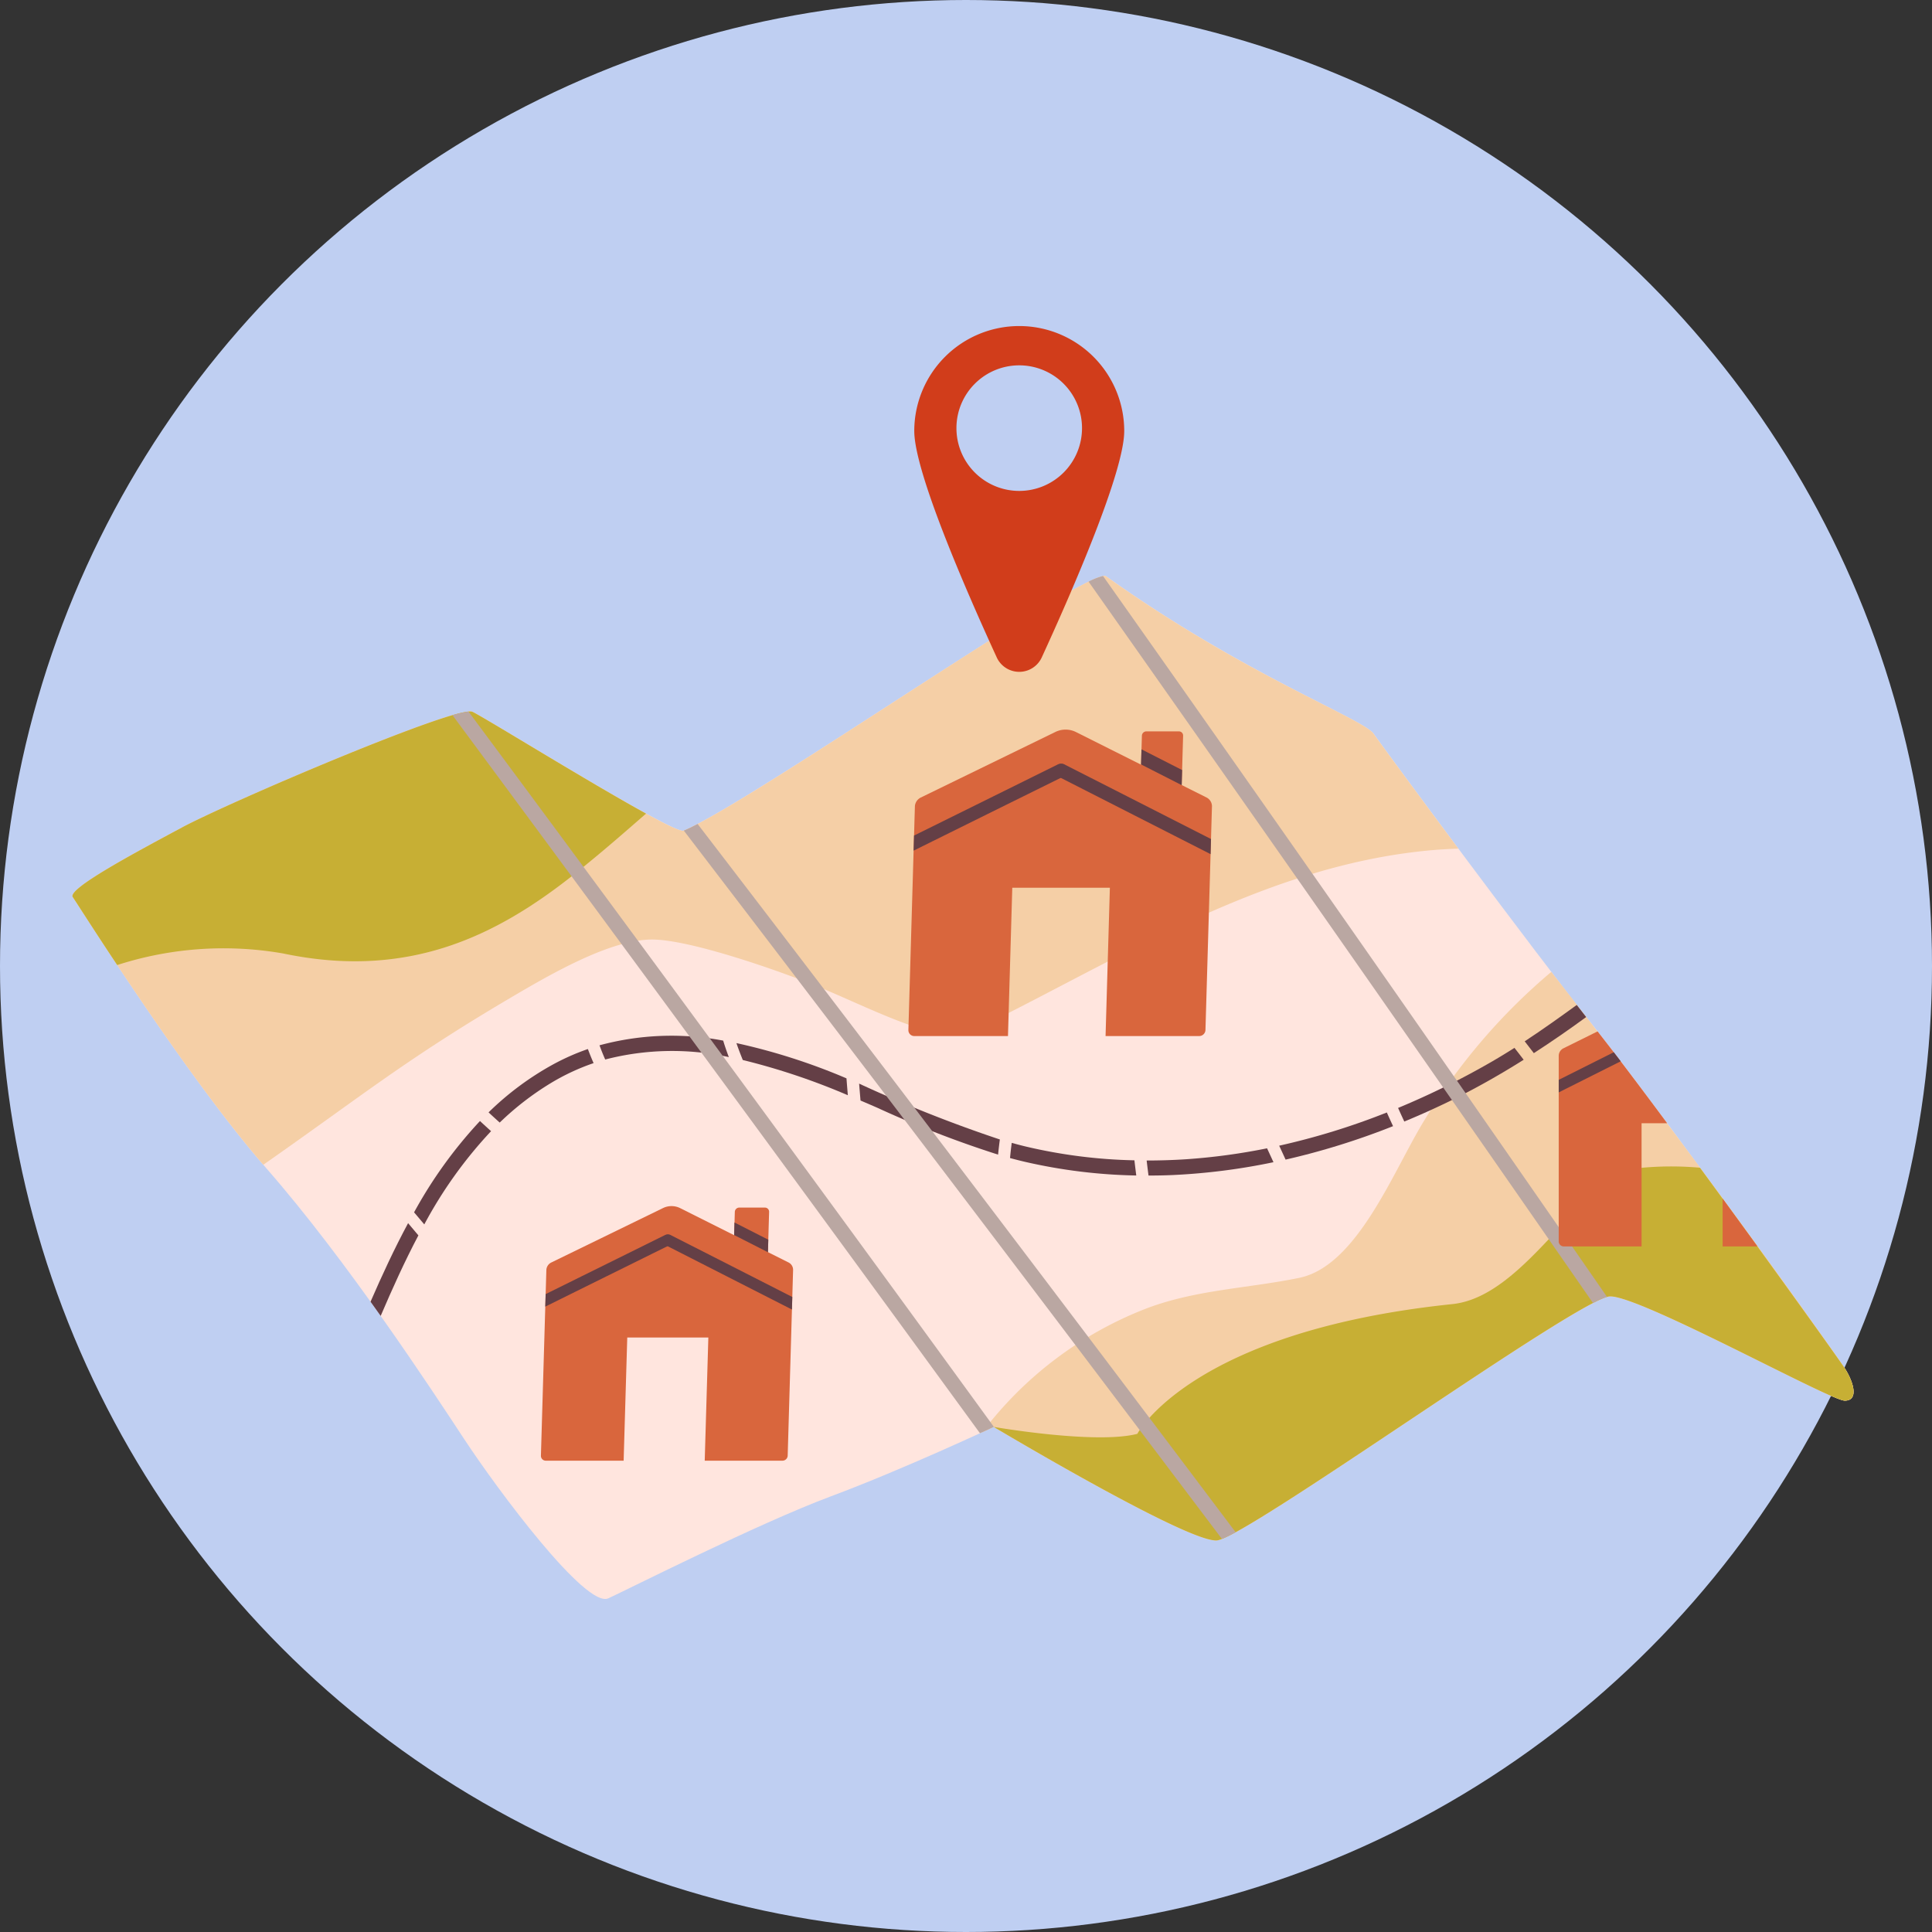 <svg xmlns="http://www.w3.org/2000/svg" xmlns:xlink="http://www.w3.org/1999/xlink" width="160" height="160" viewBox="0 0 160 160"><rect x="0" y="0" width="160" height="160" fill="#333333" stroke="none"/><defs><clipPath id="clip-path"><rect id="Rectangle_9568" data-name="Rectangle 9568" width="147.502" height="105.418" fill="none"></rect></clipPath><clipPath id="clip-path-3"><rect id="Rectangle_9564" data-name="Rectangle 9564" width="44.845" height="59.767" fill="none"></rect></clipPath><clipPath id="clip-path-4"><rect id="Rectangle_9565" data-name="Rectangle 9565" width="42.937" height="60.21" fill="none"></rect></clipPath><clipPath id="clip-path-5"><rect id="Rectangle_9566" data-name="Rectangle 9566" width="45.699" height="59.212" fill="none"></rect></clipPath></defs><g id="Groupe_5921" data-name="Groupe 5921" transform="translate(-1519 -6654.599)"><circle id="Ellipse_32" data-name="Ellipse 32" cx="80" cy="80" r="80" transform="translate(1519 6654.599)" fill="#bfcff2"></circle><g id="Groupe_5804" data-name="Groupe 5804" transform="translate(1525 6681.599)"><g id="Groupe_5803" data-name="Groupe 5803" clip-path="url(#clip-path)"><g id="Groupe_5802" data-name="Groupe 5802" transform="translate(0 0)"><g id="Groupe_5801" data-name="Groupe 5801" clip-path="url(#clip-path)"><path id="Trac&#xE9;_37273" data-name="Trac&#xE9; 37273" d="M44.385,364.954c1.62-.742,12.407-6.2,18.419-8.442S76.3,350.756,76.3,350.756s16.052,9.593,18.483,9.4,30.058-20.145,32.552-20.209,18.227,8.634,19.442,8.634.7-1.6,0-2.686-15.413-21.552-20.689-28.171-17.459-23.119-18.323-24.366-10.744-4.892-22.16-13.046c-1.3-.928-29.428,18.767-34.992,21.069-.841.348-16.235-9.269-17.482-9.845s-20.145,7.483-24.078,9.593-9.5,5.084-9.017,5.756,9.305,14.773,16.02,22.448,13.622,18.227,16.4,22.448,10.069,14.026,11.927,13.174" transform="translate(-0.004 -259.588)" fill="#ffe5de"></path><path id="Trac&#xE9;_37274" data-name="Trac&#xE9; 37274" d="M1091.993,757.331c-.646-1-11.8-16.848-24.3-32.821a49.721,49.721,0,0,0-10.549,12.352c-2.528,4.122-5.516,12-10.327,12.987-4.306.885-8.645.976-12.792,2.588a31.129,31.129,0,0,0-13.456,10.2c.6-.281.951-.443.951-.443s16.05,9.593,18.482,9.4,30.058-20.147,32.552-20.209,18.226,8.633,19.442,8.633.7-1.6,0-2.684" transform="translate(-945.222 -671.022)" fill="#f5cfa6"></path><path id="Trac&#xE9;_37275" data-name="Trac&#xE9; 37275" d="M107.76,293.366c-.864-1.247-10.744-4.892-22.161-13.044-1.3-.929-29.428,18.766-34.99,21.07-.842.346-16.237-9.272-17.484-9.846s-20.144,7.483-24.078,9.593S-.45,306.22.03,306.894s9.094,14.432,15.776,22.164c8.249-5.768,11.629-8.6,20.294-13.723,3.557-2.1,8.526-4.985,12-4.929,3.14.05,10.085,2.483,12.982,3.633,2.781,1.1,5.468,2.463,8.29,3.461a8.874,8.874,0,0,0,7.467-.664c11.289-5.705,22.4-12.505,35.277-13.787.892-.09,1.777-.143,2.663-.168-3.6-4.829-6.607-8.92-7.021-9.515" transform="translate(-0.001 -259.597)" fill="#f5cfa6"></path><path id="Trac&#xE9;_37276" data-name="Trac&#xE9; 37276" d="M952.992,0A8.694,8.694,0,0,0,944.3,8.692c0,3.369,4.276,13.188,6.831,18.752a2.051,2.051,0,0,0,3.726,0c2.555-5.564,6.831-15.383,6.831-18.752A8.694,8.694,0,0,0,952.992,0m0,13.654a5.2,5.2,0,1,1,5.2-5.2,5.2,5.2,0,0,1-5.2,5.2" transform="translate(-874.584 0.002)" fill="#d13d1b"></path><path id="Trac&#xE9;_37277" data-name="Trac&#xE9; 37277" d="M47.506,440.813c-1.693,1.468-3.648,3.2-6,5.063-6.388,5.06-13.687,8.7-24.047,6.522a28.689,28.689,0,0,0-13.752.957C1.639,450.244.214,447.99.03,447.731c-.48-.673,5.085-3.645,9.016-5.755s22.831-10.17,24.078-9.593c.923.424,9.6,5.805,14.382,8.43" transform="translate(-0.001 -400.434)" fill="#c7af34"></path><path id="Trac&#xE9;_37278" data-name="Trac&#xE9; 37278" d="M1103.922,962.21c-1.216,0-16.948-8.7-19.442-8.633s-30.123,20.016-32.552,20.209-18.482-9.4-18.482-9.4,8.44,1.468,11.894.574c0,0,4.449-8.49,26.092-10.744,6.139-.639,10.647-10.6,15.349-11.255a26.629,26.629,0,0,1,5.157-.038c5.649,7.7,11.545,15.922,11.984,16.6.7,1.085,1.213,2.684,0,2.684" transform="translate(-957.151 -873.216)" fill="#c7af34"></path><path id="Trac&#xE9;_37279" data-name="Trac&#xE9; 37279" d="M337.508,1006.381c-1.141,2.117-2.157,4.313-3.11,6.506.284.4.564.789.839,1.175.959-2.241,1.977-4.5,3.124-6.669-.285-.337-.567-.677-.853-1.012" transform="translate(-309.711 -932.084)" fill="#643f46"></path><path id="Trac&#xE9;_37280" data-name="Trac&#xE9; 37280" d="M388.684,891.826a37.323,37.323,0,0,0-5.456,7.56c.284.333.564.669.846,1a36.257,36.257,0,0,1,5.531-7.722q-.465-.416-.92-.841" transform="translate(-354.936 -825.986)" fill="#643f46"></path><path id="Trac&#xE9;_37281" data-name="Trac&#xE9; 37281" d="M475.017,811.038a19.087,19.087,0,0,0-2.879,1.273,24.416,24.416,0,0,0-5.347,3.973q.457.427.923.844a23.94,23.94,0,0,1,4.224-3.264,18.3,18.3,0,0,1,3.55-1.659c-.168-.385-.326-.773-.472-1.167" transform="translate(-432.33 -751.162)" fill="#643f46"></path><path id="Trac&#xE9;_37282" data-name="Trac&#xE9; 37282" d="M601.48,796.618a22.831,22.831,0,0,0-10.243.388c.146.4.3.788.473,1.177a22.063,22.063,0,0,1,10.238-.2c-.171-.451-.331-.906-.468-1.367" transform="translate(-547.589 -737.439)" fill="#643f46"></path><path id="Trac&#xE9;_37283" data-name="Trac&#xE9; 37283" d="M753.951,807.313a51.034,51.034,0,0,0-9.115-2.92c.159.472.341.939.527,1.4a55.487,55.487,0,0,1,8.7,2.918c-.04-.467-.079-.934-.113-1.4" transform="translate(-689.848 -745.008)" fill="#643f46"></path><path id="Trac&#xE9;_37284" data-name="Trac&#xE9; 37284" d="M894.125,854.49a112.478,112.478,0,0,1-11.655-4.625c.036.467.076.935.116,1.4q.689.293,1.368.589a87.565,87.565,0,0,0,10.024,3.891c.042-.42.091-.84.147-1.259" transform="translate(-817.321 -787.124)" fill="#643f46"></path><path id="Trac&#xE9;_37285" data-name="Trac&#xE9; 37285" d="M1062.038,917.775a42.818,42.818,0,0,1-8.976-1.137c-.4-.095-.791-.2-1.183-.306q-.082.626-.141,1.255c.411.111.824.217,1.24.314a44.54,44.54,0,0,0,9.215,1.132q-.08-.629-.154-1.258" transform="translate(-974.092 -848.683)" fill="#643f46"></path><path id="Trac&#xE9;_37286" data-name="Trac&#xE9; 37286" d="M1214.964,922.412a51.308,51.308,0,0,1-6.778.911q-1.594.1-3.192.1.073.622.153,1.244c.676,0,1.351-.012,2.026-.042a52.421,52.421,0,0,0,8.323-1.062q-.264-.577-.531-1.152" transform="translate(-1116.033 -854.314)" fill="#643f46"></path><path id="Trac&#xE9;_37287" data-name="Trac&#xE9; 37287" d="M1362.617,882.218a58.771,58.771,0,0,1-8.912,2.75q.267.576.53,1.153a60.6,60.6,0,0,0,8.9-2.771q-.262-.563-.515-1.131" transform="translate(-1253.768 -817.087)" fill="#643f46"></path><path id="Trac&#xE9;_37288" data-name="Trac&#xE9; 37288" d="M1629.851,765.553q2.207-1.429,4.334-2.989c-.252-.318-.514-.655-.782-1-1.42,1.03-2.844,2.047-4.31,3.01q.384.488.758.982" transform="translate(-1508.824 -705.337)" fill="#643f46"></path><path id="Trac&#xE9;_37289" data-name="Trac&#xE9; 37289" d="M1496.689,809.763q-.89.565-1.806,1.1a66.486,66.486,0,0,1-7.831,3.874q.253.565.515,1.126,2.182-.9,4.3-1.954c1.922-.963,3.778-2.025,5.585-3.162q-.374-.493-.758-.98" transform="translate(-1377.269 -749.982)" fill="#643f46"></path><g id="Groupe_5794" data-name="Groupe 5794" transform="translate(31.468 31.93)" style="mix-blend-mode: multiply;isolation: isolate"><g id="Groupe_5793" data-name="Groupe 5793"><g id="Groupe_5792" data-name="Groupe 5792" clip-path="url(#clip-path-3)"><path id="Trac&#xE9;_37290" data-name="Trac&#xE9; 37290" d="M471.1,491.746l-.019-.009s-.421.2-1.141.527q-2.792-3.826-5.584-7.654-18.964-25.969-38.1-51.813a7.679,7.679,0,0,1,1.325-.3q2.815,3.788,5.618,7.576,19.057,25.758,37.9,51.673" transform="translate(-426.25 -432.497)" fill="#baa7a2"></path></g></g></g><g id="Groupe_5797" data-name="Groupe 5797" transform="translate(84.152 20.702)" style="mix-blend-mode: multiply;isolation: isolate"><g id="Groupe_5796" data-name="Groupe 5796"><g id="Groupe_5795" data-name="Groupe 5795" clip-path="url(#clip-path-4)"><path id="Trac&#xE9;_37291" data-name="Trac&#xE9; 37291" d="M1182.805,340.125a6.738,6.738,0,0,0-1.163.508q-1.88-2.708-3.76-5.419-18.912-27.232-38.014-54.323a5.45,5.45,0,0,1,1.194-.468q3.358,4.751,6.706,9.506,17.617,25.029,35.037,50.2" transform="translate(-1139.868 -280.424)" fill="#baa7a2"></path></g></g></g><g id="Groupe_5800" data-name="Groupe 5800" transform="translate(50.63 41.236)" style="mix-blend-mode: multiply;isolation: isolate"><g id="Groupe_5799" data-name="Groupe 5799"><g id="Groupe_5798" data-name="Groupe 5798" clip-path="url(#clip-path-5)"><path id="Trac&#xE9;_37292" data-name="Trac&#xE9; 37292" d="M731.5,617.214a10.29,10.29,0,0,1-1.135.555q-4.317-5.719-8.636-11.433-17.893-23.668-35.929-47.23c.315-.131.7-.315,1.144-.549q1.45,1.889,2.9,3.782,20.947,27.349,41.656,54.875" transform="translate(-685.801 -558.557)" fill="#baa7a2"></path></g></g></g><path id="Trac&#xE9;_37293" data-name="Trac&#xE9; 37293" d="M741.744,988.905h2.126a.344.344,0,0,1,.346.357l-.132,4.549a.37.37,0,0,1-.367.357h-2.126a.344.344,0,0,1-.346-.357l.132-4.549a.369.369,0,0,1,.367-.357" transform="translate(-686.522 -915.898)" fill="#d9663d"></path><path id="Trac&#xE9;_37294" data-name="Trac&#xE9; 37294" d="M546.433,992.552l-.447,15.367a.433.433,0,0,1-.43.418h-6.441l.3-10.2H532.7l-.3,10.2h-6.444a.4.4,0,0,1-.406-.418L526,992.552a.723.723,0,0,1,.408-.627l9.247-4.505a1.606,1.606,0,0,1,1.422,0l8.985,4.505a.68.68,0,0,1,.371.627" transform="translate(-486.753 -914.37)" fill="#d9663d"></path><path id="Trac&#xE9;_37295" data-name="Trac&#xE9; 37295" d="M540.776,1019.9c-.079.041-.158.078-.237.118q-5.063,2.5-10.122,5.007l.03-1.038,9.885-4.889a.458.458,0,0,1,.444.8" transform="translate(-491.259 -943.815)" fill="#643f46"></path><path id="Trac&#xE9;_37296" data-name="Trac&#xE9; 37296" d="M672.165,1024.227l-.03,1.038-10.3-5.247c-.077-.041-.154-.078-.23-.118-.445-.228-.156-.839.262-.851a.425.425,0,0,1,.229.05q5.037,2.563,10.074,5.129" transform="translate(-612.55 -943.815)" fill="#643f46"></path><path id="Trac&#xE9;_37297" data-name="Trac&#xE9; 37297" d="M745.129,1007.061l-.03,1.038-2.8-1.425.03-1.038q1.4.715,2.8,1.425" transform="translate(-687.502 -931.394)" fill="#643f46"></path><path id="Trac&#xE9;_37298" data-name="Trac&#xE9; 37298" d="M1197.924,454.719h2.705a.344.344,0,0,1,.346.357l-.163,5.623a.37.37,0,0,1-.367.357h-2.7a.344.344,0,0,1-.346-.357l.163-5.623a.37.37,0,0,1,.367-.357" transform="translate(-1108.995 -421.149)" fill="#d9663d"></path><path id="Trac&#xE9;_37299" data-name="Trac&#xE9; 37299" d="M962.862,459.111l-.538,18.5a.521.521,0,0,1-.518.5h-7.755l.357-12.283h-8.082l-.357,12.283h-7.759a.486.486,0,0,1-.488-.5l.538-18.5a.871.871,0,0,1,.491-.755l11.134-5.424a1.932,1.932,0,0,1,1.712,0l10.819,5.424a.818.818,0,0,1,.447.755" transform="translate(-868.493 -419.309)" fill="#d9663d"></path><path id="Trac&#xE9;_37300" data-name="Trac&#xE9; 37300" d="M956.05,492.038c-.1.049-.19.094-.286.143q-6.1,3.012-12.187,6.029l.036-1.25,11.9-5.886a.552.552,0,0,1,.535.965" transform="translate(-873.917 -454.762)" fill="#643f46"></path><path id="Trac&#xE9;_37301" data-name="Trac&#xE9; 37301" d="M1114.246,497.249l-.036,1.25-12.407-6.318c-.092-.049-.185-.094-.277-.143-.536-.274-.188-1.01.315-1.025a.51.51,0,0,1,.276.06q6.065,3.086,12.129,6.175" transform="translate(-1019.955 -454.763)" fill="#643f46"></path><path id="Trac&#xE9;_37302" data-name="Trac&#xE9; 37302" d="M1202.1,476.579l-.036,1.25-3.366-1.715.036-1.25q1.681.861,3.366,1.715" transform="translate(-1110.201 -439.807)" fill="#643f46"></path><path id="Trac&#xE9;_37303" data-name="Trac&#xE9; 37303" d="M1672.4,793.747c1.141,1.5,2.457,3.252,3.85,5.132h-2.12v10.2h-6.444a.418.418,0,0,1-.418-.418V793.3a.7.7,0,0,1,.39-.627l2.828-1.4c.4.508.851,1.088,1.341,1.724.184.243.377.492.574.751" transform="translate(-1544.182 -732.856)" fill="#d9663d"></path><path id="Trac&#xE9;_37304" data-name="Trac&#xE9; 37304" d="M1851.144,978.861c.982,1.347,1.952,2.681,2.884,3.959h-2.884Z" transform="translate(-1714.482 -906.596)" fill="#d9663d"></path><path id="Trac&#xE9;_37305" data-name="Trac&#xE9; 37305" d="M1671.829,814.626c.184.243.377.493.574.751q-2.568,1.286-5.132,2.575v-1.038q2.277-1.146,4.558-2.288" transform="translate(-1544.184 -754.485)" fill="#643f46"></path></g></g></g></g></g></svg>